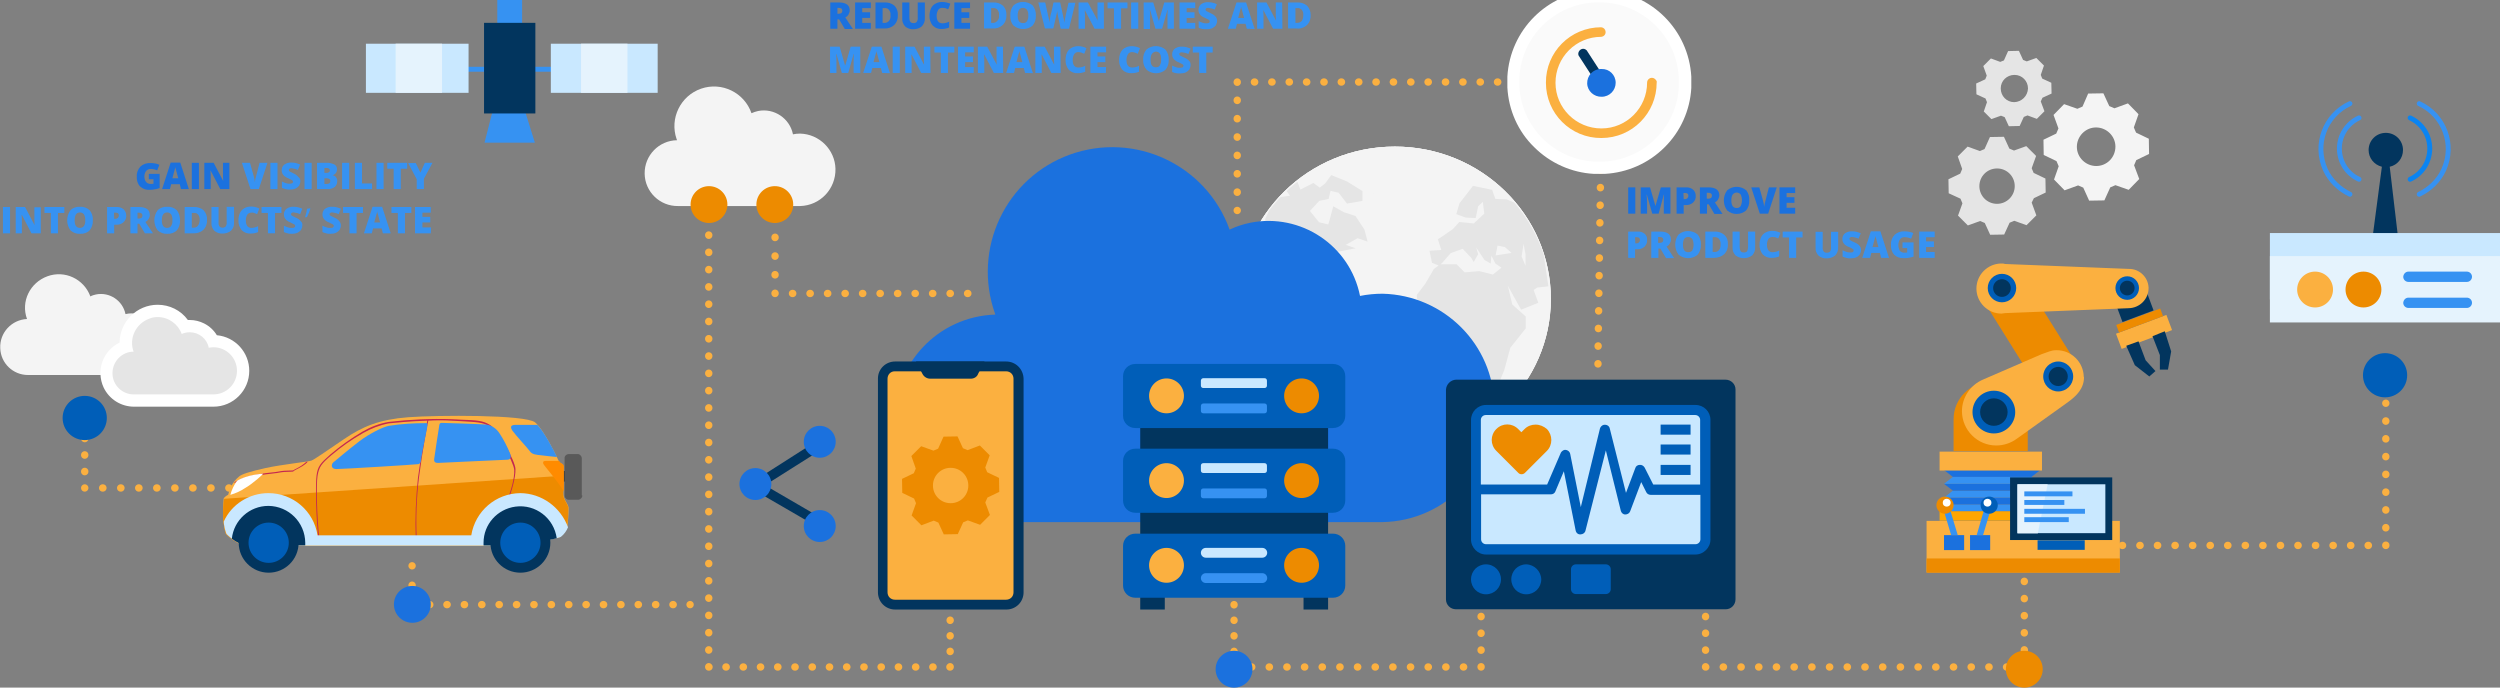 <?xml version="1.0" encoding="utf-8"?>
<!-- Generator: Adobe Illustrator 24.2.1, SVG Export Plug-In . SVG Version: 6.00 Build 0)  -->
<svg version="1.1" id="design" xmlns="http://www.w3.org/2000/svg" xmlns:xlink="http://www.w3.org/1999/xlink" x="0px" y="0px"
	 viewBox="0 0 1018 280" style="enable-background:new 0 0 1018 280;" xml:space="preserve">
<rect x="0" y="0" width="1018" height="280" fill="#808080" stroke="none"/>
<style type="text/css">
	.st0{fill:#F4F4F4;}
	.st1{clip-path:url(#SVGID_2_);}
	.st2{fill:none;}
	.st3{clip-path:url(#SVGID_4_);fill:#E5E5E5;}
	.st4{clip-path:url(#SVGID_4_);}
	.st5{clip-path:url(#SVGID_6_);}
	.st6{fill:#1B71DE;}
	.st7{fill:#E5E5E5;}
	.st8{fill:#FFFFFF;}
	.st9{fill:none;stroke:#FBB040;stroke-width:3;stroke-linecap:round;stroke-linejoin:round;}
	.st10{fill:none;stroke:#FBB040;stroke-width:3;stroke-linecap:round;stroke-linejoin:round;stroke-dasharray:0.1,7.14;}
	.st11{fill:none;stroke:#FBB040;stroke-width:3;stroke-linecap:round;stroke-linejoin:round;stroke-dasharray:0.1,7.05;}
	.st12{fill:#02355E;}
	.st13{fill:#005EB8;}
	.st14{fill:#FBB040;}
	.st15{fill:#ED8B00;}
	.st16{fill:#C9E8FF;}
	.st17{fill:#3692F2;}
	.st18{fill:none;stroke:#FBB040;stroke-width:3;stroke-linecap:round;stroke-linejoin:round;stroke-dasharray:0.11,7.37;}
	.st19{fill:none;stroke:#FBB040;stroke-width:3;stroke-linecap:round;stroke-linejoin:round;stroke-dasharray:0.1,6.97;}
	.st20{fill:none;stroke:#FBB040;stroke-width:3;stroke-linecap:round;stroke-linejoin:round;stroke-dasharray:0.1,7.07;}
	.st21{fill:none;stroke:#FBB040;stroke-width:3;stroke-linecap:round;stroke-linejoin:round;stroke-dasharray:0.11,7.5;}
	.st22{fill:none;stroke:#FBB040;stroke-width:3;stroke-linecap:round;stroke-linejoin:round;stroke-dasharray:0.1,7.03;}
	.st23{fill:none;stroke:#FBB040;stroke-width:3;stroke-linecap:round;stroke-linejoin:round;stroke-dasharray:0.1,6.94;}
	.st24{fill:none;stroke:#FBB040;stroke-width:3;stroke-linecap:round;stroke-linejoin:round;stroke-dasharray:0.1,6.92;}
	.st25{fill:none;stroke:#FBB040;stroke-width:3;stroke-linecap:round;stroke-linejoin:round;stroke-dasharray:9.000000e-02,6.25;}
	.st26{fill:none;stroke:#FBB040;stroke-width:3;stroke-linecap:round;stroke-linejoin:round;stroke-dasharray:0.1,6.77;}
	.st27{fill:none;stroke:#FBB040;stroke-width:3;stroke-linecap:round;stroke-linejoin:round;stroke-dasharray:0.1,7.09;}
	.st28{fill:none;stroke:#FBB040;stroke-width:3;stroke-linecap:round;stroke-linejoin:round;stroke-dasharray:0.11,7.82;}
	.st29{fill:none;stroke:#FBB040;stroke-width:3;stroke-linecap:round;stroke-linejoin:round;stroke-dasharray:0.1,6.98;}
	.st30{fill:none;stroke:#FBB040;stroke-width:3;stroke-linecap:round;stroke-linejoin:round;stroke-dasharray:0.1,7.11;}
	.st31{fill:none;stroke:#FBB040;stroke-width:3;stroke-linecap:round;stroke-linejoin:round;stroke-dasharray:0.1,6.87;}
	.st32{fill:none;stroke:#3692F2;stroke-width:2;stroke-miterlimit:10;}
	.st33{fill:#E5F3FD;}
	.st34{fill:none;stroke:#FBB040;stroke-width:3;stroke-linecap:round;stroke-linejoin:round;stroke-dasharray:9.000000e-02,6.64;}
	.st35{fill:none;stroke:#FBB040;stroke-width:3;stroke-linecap:round;stroke-linejoin:round;stroke-dasharray:0.1,7.24;}
	.st36{fill:none;stroke:#3692F2;stroke-width:2;stroke-linecap:round;stroke-miterlimit:10;}
	.st37{fill:none;stroke:#0A84F2;stroke-width:2;stroke-linecap:round;stroke-miterlimit:10;}
	.st38{fill:#FFA600;}
	.st39{fill:#293B84;}
	.st40{fill:#363636;}
	.st41{fill:#595959;}
	.st42{fill:#C32750;}
	.st43{fill:#FF8B00;}
	.st44{fill:#FAFAFA;}
</style>
<ellipse id="SVGID" class="st0" cx="568" cy="121.7" rx="63.5" ry="62"/>
<ellipse class="st0" cx="568" cy="121.7" rx="63.5" ry="62"/>
<ellipse class="st0" cx="568" cy="121.7" rx="63.5" ry="62"/>
<g>
	<defs>
		<ellipse id="SVGID_1_" cx="568" cy="121.7" rx="63.5" ry="62"/>
	</defs>
	<clipPath id="SVGID_2_">
		<use xlink:href="#SVGID_1_"  style="overflow:visible;"/>
	</clipPath>
	<g class="st1">
		<polygon class="st0" points="555.6,64.5 552.8,68.8 557.8,69.3 558.6,74.8 559.7,82.4 563.5,86.1 571.9,78.9 577.3,75.9 
			579.2,71.2 581.1,66.4 584.4,63.4 573.5,62.1 		"/>
	</g>
</g>
<ellipse id="SVGID-2" class="st2" cx="568" cy="121.7" rx="63.5" ry="62"/>
<g>
	<defs>
		<ellipse id="SVGID_3_" cx="568" cy="122.4" rx="63.5" ry="62"/>
	</defs>
	<clipPath id="SVGID_4_">
		<use xlink:href="#SVGID_3_"  style="overflow:visible;"/>
	</clipPath>
	<path class="st3" d="M630.5,116.6L626,86.4l-12.5-5.2l-4.6-0.2l-1.3-3.7l-7.8-1.6l-5.5,7.1l-1.3,4.4l3.8,1.4l4.1,0.2l1-4.8l1.9-1.8
		l0.6,4.8l-4.3,4l-5.9-0.6l-2.5,2.8l-4.6,3.2l-1.6,1l1.4,4.4l-4.8,0.3l1,4.9l2.7,1.1l-1.9,1.4l-3.5,6l-3.5,4.6l0.8,8.7l5.1,4.6h7.5
		l3.3,3l2.4,6.6v9.2l3,9.5l4.3,2.5l5.9-5.5l3.3-7.9l2.5-9.2l6.3-7.9v-4.8l-5.5-4.9l-1.8-7.6l5.4,9.7l7-2.8l-1.9-5.2l1.4-1
		L630.5,116.6L630.5,116.6z M611.4,109l-3.5,2.8l-5.5-1.4l-6,0.5l-3.3-3.3h-6.5l0.6-0.5l3.5-4l4.9-1.8l3.5,3.7l1,1.7l1.8-3.2
		l-0.8-2.7l3.4,5.1l2.5,1.4l0.3-3.2l1.6,3.2L611.4,109L611.4,109z M615.5,103l-6.5,1l0.8-4l3,0.6L615.5,103L615.5,103z M621.3,108.5
		l-1.7-4l0.8-5.2l0.8,4.3v4.9L621.3,108.5z"/>
	<g class="st4">
		<defs>
			<ellipse id="SVGID_5_" cx="568" cy="121.7" rx="63.5" ry="62"/>
		</defs>
		<clipPath id="SVGID_6_">
			<use xlink:href="#SVGID_5_"  style="overflow:visible;"/>
		</clipPath>
		<g class="st5">
			<polygon class="st2" points="555.6,64.5 552.8,68.8 557.8,69.3 558.6,74.8 559.7,82.4 563.5,86.1 571.9,78.9 577.3,75.9 
				579.2,71.2 581.1,66.4 584.4,63.4 573.5,62.1 			"/>
		</g>
	</g>
	<polygon class="st3" points="515.2,89.1 515.2,99.2 512.5,109.2 516,118.9 516,114.1 519.8,122.2 528.5,126.5 536.4,131.9 
		535,136.6 535.2,145.3 539.8,152.1 542,166.4 548.2,182.4 547.2,178.6 550.2,168.9 555.9,162.1 563,155.5 564.5,147.4 562.9,140.1 
		556.5,137.1 552.1,132.2 542.9,129.2 536.9,130.1 532.9,125.5 530.3,123.6 530.1,120.6 524.1,118.6 529.8,114.3 534.7,117.1 
		536,113.3 541.8,108.3 544.8,102.5 552,101.1 548,99.7 552.8,97 556.9,98.4 555.6,93.5 552,88 547.2,86.4 542.9,84 540.9,91.4 
		537.1,90.5 533.4,85.9 537.2,81.8 541,81 541.8,77.7 545.1,78.5 548.5,82.9 554.8,81.8 554.8,77.8 548.5,73.9 542.1,71.3 
		539.6,74.7 537.4,76.4 534.8,74.5 529.5,77.2 527.9,72.9 523.3,77 525.3,79.7 519.3,80.5 	"/>
</g>
<path class="st6" d="M563,119.6c-3.1,0-6.2,0.3-9.2,0.9c-4.1-20.6-24.2-33.9-44.7-29.8c-2.9,0.6-5.7,1.5-8.4,2.8
	c-9.5-26.4-38.5-40-64.9-30.6c-26.4,9.5-40,38.5-30.6,64.9c0,0.1,0.1,0.2,0.1,0.3c-23.3,0.7-41.7,20.2-40.9,43.5
	c0.7,22.8,19.4,40.9,42.2,41H563c25.7-0.5,46.1-21.8,45.5-47.5C608.1,140.3,588,120.2,563,119.6L563,119.6z"/>
<path class="st0" d="M325.8,54.4c-1,0-2,0.1-2.9,0.3c-1.3-6.5-7.7-10.8-14.2-9.5c-0.9,0.2-1.8,0.5-2.7,0.9
	c-2.9-8.4-12.1-12.9-20.5-10s-12.9,12.1-10,20.5c0.1,0.2,0.1,0.3,0.2,0.5c-7.4,0.1-13.3,6.2-13.2,13.6c0.1,7.4,6.2,13.3,13.6,13.2
	h49.7c8.2-0.2,14.6-7,14.4-15.2C340,61,333.7,54.6,325.8,54.4z"/>
<path class="st0" d="M53.6,127.6c-0.8,0-1.7,0.1-2.5,0.3c-1.1-5.5-6.5-9.1-12-8c-0.8,0.2-1.6,0.4-2.3,0.8
	c-2.6-7.1-10.4-10.8-17.5-8.2S8.4,122.8,11,129.9c-6.3,0.3-11.2,5.6-10.9,11.9c0.2,6.1,5.2,10.9,11.3,10.9h42.2
	c6.9-0.2,12.4-6,12.2-12.9C65.6,133.1,60.2,127.8,53.6,127.6z"/>
<path class="st7" d="M54.6,163c-6.2,0-11.2-5-11.2-11.2c0-4.9,3.2-9.2,7.9-10.7c-0.8-7.1,4.3-13.6,11.4-14.4c0.5-0.1,1-0.1,1.5-0.1
	c4.6,0,8.8,2.4,11.1,6.4c0.7-0.1,1.3-0.2,2-0.2c4.1,0,7.8,2.4,9.4,6.1h0.1c6.7,0,12.1,5.4,12.1,12.1c0,6.7-5.4,12.1-12.1,12.1
	c0,0,0,0,0,0H54.6z"/>
<path class="st8" d="M64.2,129.1c4.4,0,8.3,2.8,9.8,6.9c1-0.5,2.2-0.7,3.3-0.7c3.7,0,7,2.6,7.7,6.3c0.6-0.1,1.3-0.2,1.9-0.2
	c5.3,0,9.6,4.3,9.6,9.6c0,5.3-4.3,9.6-9.6,9.6c0,0,0,0,0,0H54.6c-4.8,0.1-8.8-3.8-8.8-8.6s3.8-8.8,8.6-8.8c-2-5.4,0.9-11.4,6.3-13.4
	C61.8,129.3,63,129.1,64.2,129.1 M64.2,124.1L64.2,124.1c-8.5,0-15.4,6.9-15.5,15.4c-6.8,3.3-9.7,11.4-6.5,18.3
	c2.3,4.8,7.1,7.8,12.4,7.8h32.3c8.1,0,14.6-6.6,14.6-14.6c0-7.5-5.7-13.8-13.2-14.5c-1.2-2-3-3.7-5.2-4.8c-1.8-0.9-3.8-1.4-5.8-1.4
	h-0.8C73.6,126.3,69,124.1,64.2,124.1L64.2,124.1z"/>
<line class="st9" x1="971.5" y1="164.2" x2="971.5" y2="164.2"/>
<line class="st10" x1="971.5" y1="171.4" x2="971.5" y2="218.5"/>
<polyline class="st9" points="971.5,222 971.5,222.1 971.5,222.1 "/>
<line class="st11" x1="964.4" y1="222.1" x2="832.2" y2="222.1"/>
<line class="st9" x1="828.6" y1="222.1" x2="828.6" y2="222.1"/>
<rect x="464.3" y="237.4" class="st12" width="10" height="10.8"/>
<rect x="530.8" y="237.4" class="st12" width="10" height="10.8"/>
<rect x="464.3" y="161.2" class="st12" width="76.5" height="69.1"/>
<path class="st13" d="M462.3,148.2h80.5c2.8,0,5,2.2,5,5v16.1c0,2.8-2.2,5-5,5h-80.5c-2.8,0-5-2.2-5-5v-16.1
	C457.3,150.4,459.5,148.2,462.3,148.2z"/>
<circle class="st14" cx="475" cy="161.2" r="7.1"/>
<circle class="st15" cx="530" cy="161.2" r="7.1"/>
<path class="st16" d="M490,154h24.9c0.6,0,1,0.4,1,1v2c0,0.6-0.4,1-1,1H490c-0.6,0-1-0.4-1-1v-2C489,154.5,489.4,154,490,154z"/>
<path class="st17" d="M490,164.3h24.9c0.6,0,1,0.4,1,1v2c0,0.6-0.4,1-1,1H490c-0.6,0-1-0.4-1-1v-2C489,164.8,489.4,164.3,490,164.3z
	"/>
<path class="st13" d="M462.3,182.7h80.5c2.8,0,5,2.2,5,5v16.1c0,2.8-2.2,5-5,5h-80.5c-2.8,0-5-2.2-5-5v-16.1
	C457.3,184.9,459.5,182.7,462.3,182.7z"/>
<circle class="st14" cx="475" cy="195.7" r="7.1"/>
<circle class="st15" cx="530" cy="195.7" r="7.1"/>
<path class="st16" d="M490,188.6h24.9c0.6,0,1,0.4,1,1v2c0,0.6-0.4,1-1,1H490c-0.6,0-1-0.4-1-1v-2C489,189,489.4,188.6,490,188.6z"
	/>
<path class="st17" d="M490,198.9h24.9c0.6,0,1,0.4,1,1v2c0,0.6-0.4,1-1,1H490c-0.6,0-1-0.4-1-1v-2C489,199.3,489.4,198.9,490,198.9z
	"/>
<path class="st13" d="M462.3,217.3h80.5c2.8,0,5,2.2,5,5v16.1c0,2.8-2.2,5-5,5h-80.5c-2.8,0-5-2.2-5-5v-16.1
	C457.3,219.5,459.5,217.3,462.3,217.3z"/>
<circle class="st14" cx="475" cy="230.2" r="7.1"/>
<circle class="st15" cx="530" cy="230.2" r="7.1"/>
<path class="st16" d="M491,223.1h23c1.1,0,2,0.9,2,2v0c0,1.1-0.9,2-2,2h-23c-1.1,0-2-0.9-2-2v0C489,224,489.9,223.1,491,223.1z"/>
<path class="st17" d="M491,233.4h23c1.1,0,2,0.9,2,2v0c0,1.1-0.9,2-2,2h-23c-1.1,0-2-0.9-2-2v0C489,234.3,489.9,233.4,491,233.4z"/>
<line class="st9" x1="503.8" y1="85.7" x2="503.8" y2="85.7"/>
<line class="st18" x1="503.8" y1="78.3" x2="503.8" y2="37.2"/>
<polyline class="st9" points="503.8,33.5 503.8,33.4 503.8,33.4 "/>
<line class="st19" x1="510.8" y1="33.4" x2="648.7" y2="33.4"/>
<polyline class="st9" points="652.2,33.4 652.3,33.4 652.3,33.5 "/>
<line class="st20" x1="652.2" y1="40.5" x2="650.7" y2="144.6"/>
<line class="st9" x1="650.7" y1="148.1" x2="650.7" y2="148.2"/>
<line class="st9" x1="315.6" y1="81.5" x2="315.6" y2="81.5"/>
<line class="st21" x1="315.6" y1="89" x2="315.6" y2="115.7"/>
<polyline class="st9" points="315.6,119.4 315.6,119.5 315.6,119.5 "/>
<line class="st22" x1="322.7" y1="119.5" x2="390.5" y2="119.5"/>
<line class="st9" x1="394" y1="119.5" x2="394.1" y2="119.5"/>
<circle class="st15" cx="315.5" cy="83.3" r="7.5"/>
<circle class="st15" cx="288.7" cy="83.3" r="7.5"/>
<line class="st9" x1="288.6" y1="95.7" x2="288.6" y2="95.8"/>
<line class="st23" x1="288.6" y1="102.7" x2="288.6" y2="268.1"/>
<polyline class="st9" points="288.6,271.5 288.6,271.6 288.7,271.6 "/>
<line class="st24" x1="295.6" y1="271.6" x2="383.4" y2="271.6"/>
<polyline class="st9" points="386.8,271.6 386.9,271.6 386.9,271.5 "/>
<line class="st25" x1="386.9" y1="265.3" x2="386.9" y2="249.4"/>
<line class="st9" x1="386.9" y1="246.3" x2="386.9" y2="246.2"/>
<line class="st9" x1="603.1" y1="251" x2="603.1" y2="251.1"/>
<line class="st26" x1="603.1" y1="257.8" x2="603.1" y2="268.2"/>
<polyline class="st9" points="603.1,271.5 603.1,271.6 603.1,271.6 "/>
<line class="st27" x1="596" y1="271.6" x2="506.1" y2="271.6"/>
<polyline class="st9" points="502.6,271.6 502.5,271.6 502.5,271.5 "/>
<line class="st25" x1="502.5" y1="265.3" x2="502.5" y2="249.4"/>
<line class="st9" x1="502.5" y1="246.3" x2="502.5" y2="246.2"/>
<polygon class="st12" points="331.6,213.8 304,197.8 331.4,180.3 333.5,183.7 311.5,197.6 333.5,210.4 "/>
<circle class="st6" cx="333.8" cy="179.9" r="6.5"/>
<circle class="st6" cx="333.8" cy="214.2" r="6.5"/>
<circle class="st6" cx="307.6" cy="197.1" r="6.5"/>
<line class="st9" x1="167.8" y1="230.4" x2="167.8" y2="230.4"/>
<line class="st28" x1="167.8" y1="238.3" x2="167.8" y2="242.3"/>
<polyline class="st9" points="167.8,246.2 167.8,246.2 167.9,246.2 "/>
<line class="st29" x1="174.9" y1="246.2" x2="277.5" y2="246.2"/>
<line class="st9" x1="281" y1="246.2" x2="281" y2="246.2"/>
<line class="st9" x1="694.5" y1="251" x2="694.5" y2="251.1"/>
<line class="st26" x1="694.5" y1="257.8" x2="694.5" y2="268.2"/>
<polyline class="st9" points="694.5,271.5 694.5,271.6 694.6,271.6 "/>
<line class="st30" x1="701.7" y1="271.6" x2="820.7" y2="271.6"/>
<polyline class="st9" points="824.3,271.6 824.3,271.6 824.3,271.5 "/>
<line class="st31" x1="824.3" y1="264.7" x2="824.3" y2="240.2"/>
<line class="st9" x1="824.3" y1="236.8" x2="824.3" y2="236.7"/>
<rect x="202.5" class="st17" width="10.1" height="17.8"/>
<polygon class="st17" points="213.4,44 217.8,58.1 197.3,58.1 200.9,44 "/>
<line class="st32" x1="230.5" y1="28.2" x2="181.6" y2="28.2"/>
<rect x="224.3" y="17.8" class="st16" width="43.5" height="20"/>
<rect x="236.6" y="17.8" class="st33" width="18.9" height="20"/>
<rect x="149" y="17.8" class="st16" width="41.8" height="20"/>
<rect x="161.1" y="17.8" class="st33" width="18.9" height="20"/>
<rect x="197.1" y="9.3" class="st12" width="20.9" height="36.9"/>
<circle class="st15" cx="824.3" cy="272.5" r="7.5"/>
<circle class="st6" cx="502.5" cy="272.5" r="7.5"/>
<circle class="st6" cx="167.9" cy="246.1" r="7.5"/>
<line class="st9" x1="34.5" y1="171.8" x2="34.5" y2="171.8"/>
<line class="st34" x1="34.5" y1="178.5" x2="34.5" y2="195.4"/>
<polyline class="st9" points="34.5,198.7 34.5,198.7 34.5,198.7 "/>
<line class="st35" x1="41.8" y1="198.7" x2="118.9" y2="198.7"/>
<line class="st9" x1="122.5" y1="198.7" x2="122.5" y2="198.7"/>
<circle class="st13" cx="34.5" cy="170.2" r="9"/>
<circle class="st13" cx="971.2" cy="152.8" r="9"/>
<path class="st12" d="M978.5,61.1c0-3.9-3.1-7-7-7s-7,3.1-7,7c0,3.2,2.2,6,5.4,6.8l-5.4,40.9l13.6,1.6l-5-42.5
	C976.3,67.2,978.5,64.4,978.5,61.1z"/>
<rect x="924.3" y="94.9" class="st16" width="93.7" height="27"/>
<rect x="924.3" y="104.3" class="st33" width="93.7" height="27"/>
<circle class="st14" cx="942.7" cy="117.9" r="7.3"/>
<circle class="st15" cx="962.4" cy="117.9" r="7.3"/>
<path class="st17" d="M980.7,110.6h23.8c1.1,0,2.1,0.9,2.1,2.1l0,0c0,1.1-0.9,2.1-2.1,2.1h-23.8c-1.1,0-2.1-0.9-2.1-2.1l0,0
	C978.7,111.5,979.6,110.6,980.7,110.6z"/>
<path class="st17" d="M980.7,121.2h23.8c1.1,0,2.1,0.9,2.1,2.1l0,0c0,1.1-0.9,2.1-2.1,2.1h-23.8c-1.1,0-2.1-0.9-2.1-2.1l0,0
	C978.7,122.1,979.6,121.2,980.7,121.2z"/>
<path class="st36" d="M956.9,42.2c-10.2,4.7-14.6,16.7-10,26.9c2,4.4,5.6,7.9,10,10"/>
<path class="st36" d="M960.6,48c-4.9,2.3-8,7.1-8,12.5c0,5.4,3.1,10.3,8,12.5"/>
<path class="st36" d="M985.1,42.2c10.2,4.7,14.6,16.7,10,26.9c-2,4.4-5.6,7.9-10,10"/>
<path class="st37" d="M981.4,48c4.9,2.3,8,7.1,8,12.5c0,5.4-3.1,10.3-8,12.5"/>
<polygon class="st17" points="830.8,208.2 791.6,208.2 795.2,205.4 827.2,205.4 "/>
<polygon class="st6" points="830.8,202.6 791.6,202.6 795.2,205.4 827.2,205.4 "/>
<polygon class="st17" points="830.8,202.6 791.6,202.6 795.2,199.8 827.2,199.8 "/>
<polygon class="st6" points="830.8,197 791.6,197 795.2,199.8 827.2,199.8 "/>
<polygon class="st6" points="830.8,191.4 791.6,191.4 795.2,194.2 827.2,194.2 "/>
<polygon class="st17" points="830.8,197 791.6,197 795.2,194.2 827.2,194.2 "/>
<rect x="789.8" y="183.9" class="st14" width="41.7" height="7.7"/>
<rect x="789.8" y="208.2" class="st38" width="41.7" height="3.8"/>
<path class="st15" d="M846.1,148.9c2.7,4.3,1.5,10-2.8,12.7c-0.1,0-0.1,0.1-0.2,0.1l0,0c-4.3,2.7-10,1.5-12.7-2.8
	c0-0.1-0.1-0.1-0.1-0.2l-23-36.8c-2.7-4.3-1.5-10,2.8-12.7c0.1,0,0.1-0.1,0.2-0.1l0,0c4.3-2.7,10-1.5,12.7,2.8
	c0,0.1,0.1,0.1,0.1,0.2L846.1,148.9z"/>
<path class="st15" d="M825.7,170.7v13h-30.2v-13c0-8.3,6.7-15.1,15.1-15.1c4,0,7.9,1.6,10.7,4.4
	C824.1,162.9,825.7,166.7,825.7,170.7z"/>
<path class="st14" d="M848.6,153.6c0,4.6-3,7.6-6.6,10.2l-20.4,14.6l-0.3,0.2c-2.4,1.8-5.4,2.8-8.4,2.8c-7.7,0-13.9-6.2-14-13.9
	c0-5.6,3.4-10.7,8.5-12.9l0,0l24-10.4c2.5-0.8,3.8-1.6,5.9-1.6c6.1-0.1,11.1,4.8,11.2,10.8C848.6,153.5,848.6,153.6,848.6,153.6z"/>
<circle class="st13" cx="811.9" cy="167.8" r="8.7"/>
<circle class="st12" cx="811.9" cy="167.8" r="5.6"/>
<circle class="st13" cx="838.1" cy="153.3" r="6.1"/>
<circle class="st12" cx="838.1" cy="153.3" r="3.9"/>
<rect x="861.8" y="131.5" transform="matrix(0.937 -0.35 0.35 0.937 8.1 314.309)" class="st14" width="21.9" height="6.6"/>
<rect x="861.4" y="128.5" transform="matrix(0.937 -0.35 0.35 0.937 9.626 313.401)" class="st15" width="19.1" height="3.3"/>
<polygon class="st12" points="870.8,139 873.7,146.7 877.7,151.1 875.2,153.3 869.3,148.7 865.8,140.8 "/>
<polygon class="st12" points="876.5,136.9 879.5,144.6 879.5,150.5 882.8,150.5 884.1,143.1 881.5,134.9 "/>
<rect x="861.3" y="115.7" transform="matrix(0.937 -0.35 0.35 0.937 12.168 311.904)" class="st12" width="13.5" height="13.1"/>
<path class="st14" d="M874.9,117.3c0,4.5-3.6,8.1-8.1,8.2l-50.3,2l0,0c-0.5,0-1,0.2-1.5,0.2c-5.6,0-10.2-4.6-10.2-10.2
	c0-5.6,4.6-10.2,10.2-10.2c0,0,0,0,0,0c0.5,0,1,0,1.5,0.2l0,0l50.3,2c4.3-0.1,7.9,3.3,8.1,7.6C874.9,117.1,874.9,117.2,874.9,117.3z
	"/>
<circle class="st13" cx="815.2" cy="117.3" r="5.8"/>
<circle class="st12" cx="815.2" cy="117.3" r="3.6"/>
<circle class="st13" cx="866.2" cy="117.3" r="4.8"/>
<circle class="st12" cx="866.2" cy="117.3" r="3"/>
<rect x="784.5" y="212.1" class="st14" width="78.7" height="21"/>
<rect x="818.5" y="194.4" class="st12" width="41.6" height="25.5"/>
<rect x="821.5" y="197.2" class="st16" width="35.8" height="19.9"/>
<polygon class="st33" points="833.8,197.2 829.8,217.2 821.5,217.2 821.5,197.2 "/>
<rect x="829.7" y="220" class="st13" width="19.2" height="3.9"/>
<rect x="824.3" y="200.1" class="st17" width="19.6" height="2"/>
<rect x="824.3" y="203.6" class="st17" width="16.3" height="2"/>
<rect x="824.3" y="207.2" class="st17" width="24.7" height="2"/>
<rect x="824.3" y="210.6" class="st17" width="18.1" height="2"/>
<rect x="784.5" y="227.4" class="st15" width="78.7" height="5.8"/>
<rect x="802.2" y="217.9" class="st6" width="8.2" height="6.1"/>
<polygon class="st17" points="810.6,207.7 810.1,209.2 807.5,217.9 804.9,217.9 807.7,208.3 808.2,207 "/>
<circle class="st13" cx="810" cy="205.7" r="3.5"/>
<circle class="st8" cx="809.3" cy="204.7" r="1.6"/>
<rect x="791.6" y="217.9" class="st6" width="8.2" height="6.1"/>
<polygon class="st17" points="791.4,207.7 791.9,209.2 794.5,217.9 797.2,217.9 794.3,208.3 793.9,207 "/>
<circle class="st15" cx="792" cy="205.7" r="3.5"/>
<circle class="st8" cx="792.7" cy="204.7" r="1.6"/>
<rect x="689.5" y="230.6" class="st39" width="7.8" height="4"/>
<rect x="677.8" y="230.6" class="st39" width="7.8" height="4"/>
<rect x="666" y="230.6" class="st39" width="7.8" height="4"/>
<path class="st12" d="M592.9,154.6h109.7c2.3,0,4.1,1.8,4.1,4c0,0,0,0.1,0,0.1V244c0,2.3-1.8,4.1-4,4.1c0,0-0.1,0-0.1,0H592.9
	c-2.3,0-4.1-1.8-4.1-4c0,0,0-0.1,0-0.1v-85.3C588.9,156.5,590.7,154.7,592.9,154.6z"/>
<path class="st16" d="M605.1,166.8h85.3c2.3,0,4.1,1.8,4.1,4c0,0,0,0.1,0,0.1v48.7c0,2.3-1.8,4.1-4,4.1c0,0-0.1,0-0.1,0h-85.3
	c-2.3,0-4.1-1.8-4.1-4c0,0,0-0.1,0-0.1V171C601,168.7,602.8,166.9,605.1,166.8z"/>
<path class="st13" d="M621.5,231.8L621.5,231.8c2.3,0,4.1,1.8,4.1,4c0,0,0,0.1,0,0.1l0,0c0,2.3-1.8,4.1-4,4.1c0,0-0.1,0-0.1,0l0,0
	c-2.3,0-4.1-1.8-4.1-4c0,0,0-0.1,0-0.1l0,0C617.3,233.7,619.1,231.8,621.5,231.8C621.4,231.8,621.4,231.8,621.5,231.8z"/>
<path class="st13" d="M605.1,231.8L605.1,231.8c2.3,0,4.1,1.8,4.1,4c0,0,0,0.1,0,0.1l0,0c0,2.3-1.8,4.1-4,4.1c0,0-0.1,0-0.1,0l0,0
	c-2.3,0-4.1-1.8-4.1-4c0,0,0-0.1,0-0.1l0,0C601,233.7,602.9,231.9,605.1,231.8z"/>
<rect x="641.7" y="231.8" class="st13" width="12.2" height="8.1"/>
<path class="st13" d="M690.4,164.9h-85.3c-3.4,0-6.1,2.8-6.1,6.1v48.7c0,3.3,2.8,6.1,6.1,6.1h85.3c3.3,0,6.1-2.8,6.1-6.1V171
	C696.5,167.6,693.8,164.9,690.4,164.9C690.4,164.9,690.4,164.8,690.4,164.9z M692.4,219.6c0,1.1-0.9,2-2,2h-85.3c-1.1,0-2-0.9-2-2
	v-18.3h28.4c0.8,0,1.5-0.4,1.8-1.1l3.5-8.3l4.8,24.1c0.2,1,1,1.7,2,1.6l0,0c0.9,0,1.8-0.6,2-1.5l8.3-32.7l6.1,24.6
	c0.2,0.8,0.9,1.5,1.8,1.5c0.9,0,1.7-0.5,2-1.3l4.5-11.9l2,4c0.3,0.7,1,1.2,1.8,1.2h20.3L692.4,219.6L692.4,219.6z M692.4,197.3
	h-19.2l-3.5-6.9c-0.4-0.7-1.2-1.2-2-1.1c-0.8,0-1.6,0.5-1.8,1.3l-3.8,10.1l-6.6-26.2c-0.2-1.1-1.3-1.7-2.4-1.5c0,0,0,0-0.1,0
	c-0.7,0.2-1.3,0.8-1.5,1.5l-7.8,32l-4.3-21.6c-0.2-1.1-1.2-1.8-2.3-1.7c0,0,0,0,0,0c-0.6,0.1-1.2,0.6-1.5,1.1l-5.6,13h-27V171
	c0-1.1,0.9-2,2-2h85.3c1.1,0,2,0.9,2,2V197.3L692.4,197.3z"/>
<path class="st13" d="M621.5,229.8c-3.4,0-6.1,2.7-6.1,6.1s2.7,6.1,6.1,6.1c3.4,0,6.1-2.7,6.1-6.1v0
	C627.5,232.6,624.8,229.9,621.5,229.8z M621.5,237.9c-1.1,0-2-0.9-2-2s0.9-2,2-2s2,0.9,2,2S622.6,237.9,621.5,237.9z"/>
<path class="st13" d="M605.1,229.8c-3.4,0-6.1,2.7-6.1,6.1s2.7,6.1,6.1,6.1c3.4,0,6.1-2.7,6.1-6.1v0
	C611.2,232.6,608.5,229.8,605.1,229.8C605.1,229.8,605.1,229.8,605.1,229.8z M605.1,237.9c-1.1,0-2-0.9-2-2s0.9-2,2-2
	c1.1,0.1,1.9,0.9,2,2c0.1,1.1-0.8,1.9-1.8,2C605.2,237.9,605.2,237.9,605.1,237.9z"/>
<path class="st13" d="M653.9,229.8h-12.2c-1.1,0-2,0.9-2,2v8.1c0,1.1,0.9,2,2,2h12.2c1.1,0,2-0.9,2-2v-8.1
	C655.9,230.7,655,229.8,653.9,229.8z M651.8,237.9h-8.1v-4.1h8.1V237.9z"/>
<path class="st15" d="M629.9,174.7c-1.3-1.1-2.9-1.8-4.6-1.8c-1.7,0-3.3,0.6-4.5,1.8l-1.3,1.3l-1.3-1.3c-2.5-2.5-6.4-2.5-8.9,0
	c-2.5,2.5-2.5,6.4,0,8.9l8.9,8.9c0.7,0.8,1.9,0.8,2.7,0.1c0,0,0.1-0.1,0.1-0.1l8.9-8.9C632.3,181.2,632.3,177.2,629.9,174.7
	C629.9,174.8,629.9,174.7,629.9,174.7z"/>
<rect x="676.2" y="172.9" class="st13" width="12.2" height="4.1"/>
<rect x="676.2" y="181" class="st13" width="12.2" height="4.1"/>
<rect x="676.2" y="189.3" class="st13" width="12.2" height="4.1"/>
<rect x="226.7" y="191.8" class="st40" width="7.5" height="4.3"/>
<path class="st41" d="M237.1,201.7c0.1,0.9-0.7,1.7-1.6,1.8c-0.1,0-0.1,0-0.2,0h-3.6c-0.9,0.1-1.7-0.7-1.8-1.6c0-0.1,0-0.1,0-0.2
	v-15c-0.1-0.9,0.6-1.7,1.6-1.8c0.1,0,0.1,0,0.2,0h3.4c0.9-0.1,1.7,0.7,1.8,1.6c0,0.1,0,0.1,0,0.2v15H237.1z"/>
<path class="st14" d="M92,217.4c0,0,4.5,4.8,8.9,4.8h104.5c4.1,0,21.5-2.7,22.7-3.6c1.3-1.1,2.3-2.5,2.9-4.1
	c0.4-2.6,0.5-5.2,0.5-7.9c-0.2-1.3-2.1-3.4-2.1-5.4v-11.3c0-1.1-1.6-1.3-1.8-2c-0.2-0.5-5.9-12.7-9.7-15.9s-39.9-3-51.7-2.1
	s-18.6,3.8-26.1,8.9s-12.2,8.4-13.4,8.8c-1.1,0.4-12.3,1.6-18.6,3s-9.7,2.5-10.7,3.4s-3.2,2.5-4.5,7.5c-0.7,0.3-1.3,0.8-1.8,1.4
	C91,204,90.3,212.6,92,217.4z"/>
<path class="st15" d="M91.3,203.1L91.3,203.1c-0.4,0.9-1.1,9.5,0.7,14.3c0,0,4.5,4.8,8.9,4.8h104.4c4.1,0,21.5-2.7,22.7-3.6
	c1.3-1.1,2.3-2.5,2.9-4.1c0.4-2.6,0.5-5.2,0.5-7.9c-0.2-1.3-2.1-3.4-2.1-5.4v-7.5L91.3,203.1z"/>
<path class="st42" d="M207,203.3c1.3-2.9,3-8.9,2.9-12.3s-7.3-16.3-10.6-18.1c-2.7-1.6-5-1.8-11.4-2c-1.1,0-2.3-0.2-3.8-0.2
	c-8.6-0.3-17.2,0.1-25.8,1.1c-3.7,0.6-7.3,2-10.6,3.9c-4.6,2.7-9,5.8-13.1,9.3c-4.1,3.6-5.2,4.8-5.7,8.6s-0.2,17.5,0.7,25.2h0.4
	c-0.9-7.5-1.3-21.3-0.7-25s1.6-5,5.6-8.4c4-3.4,8.4-6.5,13-9.1c3.2-1.8,6.7-3.2,10.4-3.9c2-0.2,8.6-0.9,15.7-1.1
	c-0.4,1.6-2.3,12.3-3.8,23.2c-0.9,8.3-1.2,16.7-0.9,25h0.4c-0.4-8.3-0.1-16.7,0.9-25c1.4-10.9,3.4-21.8,3.8-23.2
	c3.2-0.2,6.3-0.2,9.5,0c1.4,0,2.7,0.2,3.8,0.2c6.4,0.4,8.8,0.4,11.3,2c3,1.8,10.2,14.5,10.4,17.9s-1.6,9.3-2.9,12.2L207,203.3z"/>
<path class="st42" d="M110.4,192.9c1.1-0.2,2.2-0.2,3-0.4c1.5-0.3,3-0.4,4.5-0.4c1.1,0,1.6,0,1.8-0.4c0.3-0.2,0.6-0.3,0.9-0.5
	c1.4-0.7,3.9-2,4.7-3.2h-0.5c-1.3,1.2-2.7,2.1-4.3,2.9c-0.3,0.1-0.6,0.3-0.9,0.5c-0.2,0.2-0.7,0.2-1.6,0.2c-1.5,0-3,0.1-4.5,0.4
	c-1,0.2-2,0.3-3,0.4c-3.3,0.3-6.6,0.9-9.8,1.8c-1.7,0.5-3.4,1.2-5,2c-0.2,0.2-0.4,0.4-0.4,0.5c1.8-0.8,3.7-1.6,5.6-2.1
	C104,193.8,107.2,193.2,110.4,192.9z"/>
<path class="st16" d="M211.9,200.8c-10,0.1-18.4,7.3-20,17.2h-62.6c-1.5-9.9-10-17.2-20-17.2c-7.8,0-15,4.5-18.2,11.6
	c0.1,1.7,0.5,3.4,1.1,5c0,0,4.5,4.8,8.9,4.8h104.6c4.1,0,21.5-2.7,22.7-3.6c1.3-1,2.3-2.4,2.9-3.9
	C228.3,206.5,220.6,200.9,211.9,200.8z"/>
<path class="st12" d="M94.4,219.4c1.8,1.3,4.1,2.7,6.6,2.7h23.3V221c-0.1-8.3-6.7-14.9-15-15C101.6,206,95.2,211.8,94.4,219.4z"/>
<path class="st12" d="M226.7,219.2c-1.1-8.2-8.6-14-16.8-12.9c-7.4,1-13,7.2-13,14.7v1.1h8.6C209,222.2,222.2,220.3,226.7,219.2z"/>
<circle class="st12" cx="109.4" cy="221" r="12.2"/>
<circle class="st13" cx="109.4" cy="221" r="8.2"/>
<circle class="st12" cx="211.9" cy="221" r="12.2"/>
<circle class="st13" cx="211.9" cy="221" r="8.2"/>
<path class="st8" d="M107.1,192.9c-0.4,0-6.6,0.4-10.6,2.9c-1.2,1.7-2.2,3.7-2.7,5.7c2.1-0.6,4.1-1.5,5.9-2.7
	C102.9,197,107.4,192.9,107.1,192.9z"/>
<path class="st43" d="M229.6,189.9c0-1.1-1.6-1.3-1.8-2v-0.2h-5.7c-0.7,0-1.1,0.2-0.9,1.1c0.2,0.7,5.7,6.8,8.4,11.3L229.6,189.9z"/>
<path class="st17" d="M158.3,173.4c-2.5,0.5-7.9,3.2-12,6.3c-3.9,3-9.8,7.9-10.6,8.6s-1.1,2.7,1.3,2.7s32.2-1.8,33.3-2
	s1.1-1.3,1.3-2.9s2.1-10.4,2.3-11.8s0.4-2-0.4-2C168.4,172.3,163.3,172.6,158.3,173.4z"/>
<path class="st17" d="M179.9,172.2c0.7,0,16.6,0.5,18.2,0.7c2.1,0.3,4,1.6,5.2,3.4c1.8,2.7,3.3,5.6,4.5,8.6c0.4,1.4,0,2.3-1.3,2.3
	s-27.4,1.3-28.1,1.3c-0.9,0-1.8-0.2-1.6-1.6s1.8-12.3,2-13.2C178.9,172.9,178.9,172.2,179.9,172.2z"/>
<path class="st17" d="M215.8,183.8c0.9,1.3,2.7,1.4,4.6,1.6c1.3,0.2,4.5,0.5,6.4,0.7c-1.6-3.4-5.2-10.2-8-13.1h-8.9
	c-0.9,0-2.7,0.2-1.3,2.3C210.1,177.4,214.9,182.5,215.8,183.8z"/>
<path class="st6" d="M60.4,70.8H65v5.8c-1.3,0.4-2.7,0.7-4.1,0.7c-1.4,0.1-2.8-0.4-3.9-1.4c-1-1.1-1.4-2.6-1.3-4.1
	c-0.1-1.5,0.5-2.9,1.5-4c1.1-1,2.6-1.5,4.2-1.4c1.2,0,2.4,0.2,3.5,0.7l-0.9,2.3c-0.8-0.4-1.7-0.6-2.5-0.6c-0.8-0.1-1.5,0.3-2,0.8
	c-0.5,0.7-0.7,1.5-0.7,2.3c0,0.8,0.2,1.6,0.7,2.2c0.4,0.5,1.1,0.8,1.8,0.8c0.4,0,0.8,0,1.2-0.1V73h-1.9V70.8z"/>
<path class="st6" d="M73.7,77l-0.5-2h-3.5l-0.5,2H66l3.5-10.8h3.9L76.9,77H73.7z M72.6,72.6l-0.5-1.8c-0.1-0.4-0.2-0.9-0.4-1.5
	s-0.3-1.1-0.3-1.3c0,0.3-0.1,0.7-0.3,1.2s-0.4,1.7-0.9,3.4H72.6z"/>
<path class="st6" d="M78.1,77V66.3H81V77H78.1z"/>
<path class="st6" d="M93.5,77h-3.8l-3.9-7.5h-0.1c0.1,1.2,0.1,2.1,0.1,2.7V77h-2.6V66.3h3.8l3.9,7.4l0,0c-0.1-1.1-0.1-1.9-0.1-2.6
	v-4.8h2.6V77z"/>
<path class="st17" d="M105.7,66.3h3.2L105.4,77H102l-3.5-10.7h3.3l1.5,5.4c0.2,0.8,0.4,1.7,0.5,2.5c0-0.4,0.1-0.9,0.2-1.3
	c0.1-0.5,0.2-0.9,0.3-1.2L105.7,66.3z"/>
<path class="st17" d="M110.1,77V66.3h2.9V77H110.1z"/>
<path class="st17" d="M122.3,73.8c0,0.6-0.2,1.2-0.5,1.8c-0.4,0.5-0.9,0.9-1.5,1.2c-0.7,0.3-1.5,0.4-2.2,0.4c-0.6,0-1.2,0-1.8-0.2
	c-0.5-0.1-1-0.3-1.5-0.5v-2.6c0.5,0.3,1.1,0.5,1.7,0.7c0.5,0.2,1.1,0.2,1.6,0.2c0.3,0,0.7-0.1,0.9-0.2c0.2-0.1,0.3-0.3,0.3-0.6
	c0-0.1,0-0.3-0.1-0.4c-0.1-0.1-0.2-0.2-0.4-0.3c-0.2-0.1-0.7-0.3-1.4-0.7c-0.6-0.2-1.1-0.5-1.6-0.9c-0.3-0.3-0.6-0.6-0.8-1
	c-0.2-0.4-0.3-0.9-0.3-1.4c0-0.9,0.4-1.8,1.1-2.3c0.9-0.6,1.9-0.9,3-0.8c1.2,0,2.3,0.3,3.4,0.8l-0.9,2.2c-0.8-0.4-1.7-0.6-2.6-0.7
	c-0.3,0-0.6,0-0.8,0.2c-0.2,0.1-0.3,0.3-0.3,0.5c0,0.2,0.1,0.4,0.3,0.6c0.6,0.3,1.2,0.6,1.8,0.9c0.7,0.3,1.3,0.8,1.8,1.4
	C122.2,72.5,122.3,73.2,122.3,73.8z"/>
<path class="st17" d="M124,77V66.3h2.9V77H124z"/>
<path class="st17" d="M129.2,66.3h3.7c1.1-0.1,2.2,0.2,3.3,0.7c0.7,0.4,1.1,1.2,1,2c0,0.5-0.1,1.1-0.5,1.5c-0.3,0.4-0.7,0.7-1.2,0.8
	v0.1c0.6,0.1,1.1,0.4,1.4,0.9c0.3,0.5,0.5,1,0.4,1.6c0,0.9-0.4,1.8-1.1,2.3c-0.9,0.6-1.9,0.9-3,0.8h-4.1V66.3z M132.1,70.4h0.9
	c0.4,0,0.7-0.1,1-0.3c0.2-0.2,0.4-0.5,0.3-0.8c0-0.6-0.5-0.9-1.4-0.9h-0.8L132.1,70.4z M132.1,72.6v2.3h1c0.9,0,1.4-0.4,1.4-1.2
	c0-0.3-0.1-0.6-0.4-0.8c-0.3-0.2-0.6-0.3-1-0.3H132.1z"/>
<path class="st17" d="M139.3,77V66.3h2.9V77H139.3z"/>
<path class="st17" d="M144.5,77V66.3h2.9v8.4h4.1V77H144.5z"/>
<path class="st17" d="M153.3,77V66.3h2.9V77H153.3z"/>
<path class="st17" d="M163.2,77h-2.9v-8.3h-2.6v-2.4h8.1v2.4h-2.6L163.2,77z"/>
<path class="st17" d="M171.2,70.3l1.8-4h3.1l-3.5,6.5V77h-2.9v-4l-3.5-6.6h3.1L171.2,70.3z"/>
<path class="st17" d="M1.2,95V84.3h2.9V95H1.2z"/>
<path class="st17" d="M16.6,95h-3.8l-3.9-7.5H8.8c0.1,1.2,0.1,2.1,0.1,2.7V95H6.4V84.3h3.8l3.9,7.4l0,0C14,90.7,14,89.8,14,89.2
	v-4.8h2.6L16.6,95z"/>
<path class="st17" d="M23.6,95h-2.9v-8.3h-2.6v-2.4h8.1v2.4h-2.6V95z"/>
<path class="st17" d="M37.8,89.7c0.1,1.5-0.4,3-1.3,4.1c-1,1-2.5,1.5-3.9,1.4c-1.4,0.1-2.8-0.4-3.9-1.4c-1.8-2.4-1.8-5.8,0-8.2
	c1-1,2.5-1.5,3.9-1.4c1.4-0.1,2.8,0.4,3.9,1.4C37.4,86.7,37.9,88.2,37.8,89.7z M30.4,89.7c0,2.1,0.7,3.1,2.2,3.1
	c0.6,0,1.3-0.3,1.6-0.8c0.4-0.7,0.6-1.5,0.5-2.3c0.1-0.8-0.1-1.6-0.5-2.4c-0.4-0.5-1-0.8-1.6-0.8C31.1,86.5,30.4,87.6,30.4,89.7z"/>
<path class="st17" d="M51.4,87.7c0.1,1-0.3,2-1.1,2.8c-0.8,0.7-1.9,1.1-3,1h-0.8V95h-2.9V84.3h3.7c1.1-0.1,2.1,0.2,3,0.9
	C51,85.9,51.4,86.8,51.4,87.7z M46.5,89.1H47c0.4,0,0.7-0.1,1-0.4c0.3-0.3,0.4-0.6,0.4-1c0-0.7-0.4-1.1-1.2-1.1h-0.8L46.5,89.1z"/>
<path class="st17" d="M56,91.1V95h-2.9V84.3h3.5c2.9,0,4.4,1.1,4.4,3.2c0,1.2-0.7,2.3-1.8,2.9l3.1,4.6H59l-2.3-3.9L56,91.1z M56,89
	h0.5c1,0,1.5-0.4,1.5-1.3c0-0.7-0.5-1.1-1.5-1.1H56V89z"/>
<path class="st17" d="M73.3,89.7c0.1,1.5-0.4,3-1.3,4.1c-1,1-2.5,1.5-3.9,1.4c-1.4,0.1-2.8-0.4-3.9-1.4c-1.8-2.4-1.8-5.8,0-8.2
	c1-1,2.5-1.5,3.9-1.4c1.4-0.1,2.8,0.4,3.9,1.4C72.9,86.7,73.3,88.2,73.3,89.7z M65.9,89.7c0,2.1,0.7,3.1,2.2,3.1
	c0.6,0,1.3-0.3,1.6-0.8c0.4-0.7,0.6-1.5,0.5-2.3c0.1-0.8-0.1-1.7-0.5-2.4c-0.4-0.5-1-0.8-1.6-0.8C66.6,86.5,65.9,87.6,65.9,89.7z"/>
<path class="st17" d="M84.3,89.5c0.1,1.5-0.4,3-1.5,4.1c-1.1,1-2.6,1.5-4.1,1.4h-3.5V84.3h3.7c1.5-0.1,2.9,0.4,4,1.3
	C83.9,86.7,84.4,88.1,84.3,89.5z M81.3,89.6c0.1-0.8-0.1-1.5-0.6-2.2c-0.4-0.5-1.1-0.8-1.8-0.7h-0.8v6h0.6c0.7,0.1,1.4-0.2,1.9-0.8
	C81.1,91.2,81.3,90.4,81.3,89.6z"/>
<path class="st17" d="M95.3,84.3v6.4c0.1,1.2-0.4,2.4-1.2,3.2c-0.9,0.8-2.2,1.2-3.4,1.2c-1.2,0.1-2.4-0.3-3.4-1.1
	c-0.8-0.9-1.3-2-1.2-3.2v-6.5H89v6.3c-0.1,0.6,0.1,1.2,0.4,1.6c0.7,0.7,1.8,0.7,2.5,0c0.3-0.5,0.5-1.1,0.4-1.7v-6.3H95.3z"/>
<path class="st17" d="M102.3,86.6c-0.6,0-1.3,0.3-1.6,0.8c-0.4,0.7-0.6,1.5-0.6,2.3c0,2.1,0.8,3.1,2.3,3.1c0.5,0,0.9-0.1,1.4-0.2
	c0.4-0.1,0.9-0.3,1.3-0.5v2.4c-0.9,0.4-2,0.6-3,0.6c-1.4,0.1-2.7-0.4-3.7-1.4c-0.9-1.1-1.4-2.6-1.3-4.1c0-1,0.2-2,0.6-2.9
	c0.4-0.8,1-1.5,1.8-1.9c0.8-0.5,1.8-0.7,2.8-0.7c1.1,0,2.3,0.3,3.3,0.8l-0.9,2.3c-0.4-0.2-0.8-0.3-1.2-0.5
	C103.2,86.6,102.8,86.5,102.3,86.6z"/>
<path class="st17" d="M112,95h-2.9v-8.3h-2.6v-2.4h8.1v2.4H112V95z"/>
<path class="st17" d="M123.1,91.8c0,0.6-0.2,1.2-0.5,1.8c-0.4,0.5-0.9,0.9-1.5,1.2c-0.7,0.3-1.5,0.4-2.2,0.4c-0.6,0-1.2,0-1.8-0.2
	c-0.5-0.1-1-0.3-1.5-0.5v-2.6c0.5,0.3,1.1,0.5,1.7,0.7c0.5,0.2,1.1,0.2,1.6,0.2c0.3,0,0.7,0,1-0.2c0.2-0.1,0.3-0.3,0.3-0.6
	c0-0.1,0-0.3-0.1-0.4c-0.1-0.1-0.2-0.2-0.4-0.3c-0.2-0.1-0.7-0.3-1.4-0.7c-0.6-0.2-1.1-0.5-1.6-0.9c-0.3-0.3-0.6-0.6-0.8-1
	c-0.2-0.4-0.3-0.9-0.3-1.4c0-0.9,0.4-1.8,1.1-2.3c0.9-0.6,1.9-0.9,3-0.8c1.2,0,2.3,0.3,3.4,0.8l-0.9,2.2c-0.8-0.4-1.7-0.6-2.6-0.7
	c-0.3,0-0.6,0-0.8,0.2c-0.2,0.1-0.3,0.3-0.3,0.5c0,0.2,0.1,0.4,0.3,0.6c0.6,0.3,1.2,0.6,1.8,0.9c0.7,0.3,1.3,0.7,1.8,1.3
	C123,90.5,123.2,91.2,123.1,91.8z"/>
<path class="st17" d="M126.4,84.8c-0.3,1.2-0.8,2.4-1.4,3.6l-0.8,0.1c0.4-1.2,0.7-2.3,0.8-3.5L126.4,84.8z"/>
<path class="st17" d="M138.8,91.8c0,0.6-0.2,1.2-0.5,1.8c-0.4,0.5-0.9,0.9-1.5,1.2c-0.7,0.3-1.5,0.4-2.2,0.4c-0.6,0-1.2,0-1.8-0.2
	c-0.5-0.1-1-0.3-1.5-0.5v-2.6c0.5,0.3,1.1,0.5,1.7,0.7c0.5,0.2,1.1,0.2,1.6,0.2c0.3,0,0.7,0,1-0.2c0.2-0.1,0.3-0.3,0.3-0.6
	c0-0.1,0-0.3-0.1-0.4c-0.1-0.1-0.2-0.2-0.4-0.3c-0.2-0.1-0.6-0.3-1.4-0.7c-0.6-0.2-1.1-0.5-1.6-0.9c-0.3-0.3-0.6-0.6-0.8-1
	c-0.2-0.4-0.3-0.9-0.3-1.4c0-0.9,0.4-1.8,1.1-2.3c0.9-0.6,1.9-0.9,3-0.8c1.2,0,2.3,0.3,3.4,0.8l-0.9,2.2c-0.8-0.4-1.7-0.6-2.6-0.7
	c-0.3,0-0.6,0-0.8,0.2c-0.2,0.1-0.3,0.3-0.3,0.5c0,0.2,0.1,0.4,0.3,0.6c0.6,0.3,1.2,0.6,1.8,0.9c0.7,0.3,1.3,0.7,1.8,1.3
	C138.6,90.5,138.8,91.2,138.8,91.8z"/>
<path class="st17" d="M145.2,95h-2.9v-8.3h-2.6v-2.4h8.1v2.4h-2.6V95z"/>
<path class="st17" d="M155.9,95l-0.5-2h-3.5l-0.5,2h-3.2l3.5-10.8h3.9l3.5,10.8H155.9z M154.8,90.6l-0.5-1.8
	c-0.1-0.4-0.2-0.9-0.4-1.5s-0.3-1.1-0.3-1.3c0,0.3-0.1,0.7-0.3,1.2s-0.4,1.7-0.9,3.4H154.8z"/>
<path class="st17" d="M164.9,95H162v-8.3h-2.6v-2.4h8.1v2.4h-2.6L164.9,95z"/>
<path class="st17" d="M175.4,95h-6.4V84.3h6.4v2.3H172v1.7h3.2v2.3H172v2h3.5L175.4,95z"/>
<path class="st6" d="M341,7.8v3.9h-2.9V1h3.5c2.9,0,4.4,1.1,4.4,3.2c0,1.2-0.7,2.4-1.8,2.9l3.1,4.7H344l-2.3-3.9H341z M341,5.6h0.5
	c1,0,1.5-0.4,1.5-1.3c0-0.7-0.5-1.1-1.5-1.1H341V5.6z"/>
<path class="st6" d="M354.6,11.7h-6.4V1h6.4v2.3h-3.5V5h3.2v2.3h-3.2v2h3.5V11.7z"/>
<path class="st6" d="M365.6,6.1c0.1,1.5-0.4,3-1.5,4.1c-1.1,1-2.6,1.5-4.1,1.4h-3.5V1h3.7c1.5-0.1,2.9,0.4,4,1.3
	C365.2,3.3,365.7,4.7,365.6,6.1z M362.6,6.2c0.1-0.8-0.1-1.5-0.6-2.2c-0.4-0.5-1.1-0.8-1.8-0.7h-0.8v6h0.6c0.8,0.1,1.5-0.2,2-0.8
	C362.5,7.9,362.7,7.1,362.6,6.2z"/>
<path class="st6" d="M376.6,1v6.4c0.1,1.2-0.4,2.4-1.2,3.3c-0.9,0.8-2.2,1.2-3.4,1.2c-1.2,0.1-2.4-0.3-3.4-1.1
	c-0.8-0.9-1.3-2-1.2-3.2V1h2.9v6.3c0,0.6,0.1,1.2,0.4,1.6c0.3,0.4,0.8,0.5,1.3,0.5c0.5,0,1-0.1,1.3-0.5c0.3-0.5,0.5-1.1,0.4-1.7V1
	H376.6z"/>
<path class="st6" d="M383.6,3.2c-0.6,0-1.3,0.3-1.6,0.9c-0.4,0.7-0.6,1.5-0.6,2.3c0,2.1,0.8,3.1,2.4,3.1c0.5,0,0.9-0.1,1.4-0.2
	c0.5-0.1,0.9-0.3,1.3-0.5v2.4c-0.9,0.4-2,0.6-3,0.6c-1.4,0.1-2.7-0.4-3.7-1.4c-0.9-1.1-1.4-2.6-1.3-4.1c0-1,0.2-2,0.6-2.9
	c0.4-0.8,1-1.5,1.8-1.9c0.8-0.5,1.8-0.7,2.8-0.7c1.1,0,2.3,0.3,3.3,0.7l-0.9,2.3c-0.4-0.2-0.8-0.3-1.2-0.5
	C384.5,3.3,384.1,3.2,383.6,3.2z"/>
<path class="st6" d="M395,11.7h-6.4V1h6.4v2.3h-3.5V5h3.2v2.3h-3.2v2h3.5V11.7z"/>
<path class="st17" d="M409.8,6.1c0.1,1.5-0.4,3-1.5,4.1c-1.1,1-2.6,1.5-4.1,1.4h-3.5V1h3.7c1.5-0.1,2.9,0.4,4,1.3
	C409.4,3.3,409.9,4.7,409.8,6.1z M406.8,6.2c0.1-0.8-0.1-1.5-0.6-2.2c-0.4-0.5-1.1-0.8-1.8-0.7h-0.8v6h0.6c0.7,0.1,1.4-0.2,1.9-0.8
	C406.7,7.9,406.9,7.1,406.8,6.2L406.8,6.2z"/>
<path class="st17" d="M421.8,6.3c0.1,1.5-0.4,3-1.3,4.1c-2.2,1.9-5.5,1.9-7.8,0c-1-1.1-1.4-2.6-1.3-4.1c-0.1-1.5,0.4-3,1.3-4.1
	c2.2-1.9,5.5-1.9,7.8,0C421.4,3.4,421.9,4.9,421.8,6.3z M414.4,6.3c0,2.1,0.7,3.1,2.2,3.1c0.6,0,1.3-0.2,1.6-0.8
	c0.4-0.7,0.6-1.5,0.5-2.3c0.1-0.8-0.1-1.6-0.5-2.3c-0.4-0.5-1-0.8-1.6-0.8C415.1,3.2,414.4,4.3,414.4,6.3z"/>
<path class="st17" d="M435.3,11.7h-3.4l-1-4.7c0-0.2-0.1-0.6-0.2-1.2s-0.2-1.1-0.2-1.5c0,0.3-0.1,0.7-0.2,1.2s-0.2,0.9-0.3,1.3
	s-0.4,2-1.1,4.8h-3.4L422.8,1h2.8l1.2,5.4c0.3,1.2,0.5,2.1,0.5,2.8c0.1-0.5,0.2-1.2,0.3-2s0.3-1.6,0.5-2.1L429,1h2.7l0.9,4.1
	c0.1,0.7,0.3,1.4,0.5,2.3s0.3,1.5,0.3,1.9c0.1-0.6,0.2-1.5,0.5-2.8l1.2-5.4h2.8L435.3,11.7z"/>
<path class="st17" d="M449.5,11.7h-3.8l-3.9-7.5h-0.1c0.1,1.2,0.1,2.1,0.1,2.7v4.8h-2.6V1h3.8l4,7.4l0,0c-0.1-1.1-0.1-1.9-0.1-2.6V1
	h2.6L449.5,11.7z"/>
<path class="st17" d="M456.5,11.7h-2.9V3.4H451V1h8.1v2.4h-2.6V11.7z"/>
<path class="st17" d="M460.6,11.7V1h2.9v10.7H460.6z"/>
<path class="st17" d="M470.5,11.7L468.3,4h-0.1c0.1,1.3,0.2,2.4,0.1,3.1v4.7h-2.6V1h3.9l2.3,7.6l0,0l2.2-7.6h3.9v10.7h-2.6V7
	c0-0.3,0-0.5,0-0.8s0-1,0.1-2.2h-0.1l-2.2,7.7L470.5,11.7z"/>
<path class="st17" d="M486.7,11.7h-6.4V1h6.4v2.3h-3.5V5h3.2v2.3h-3.2v2h3.5V11.7z"/>
<path class="st17" d="M495.6,8.5c0,0.6-0.2,1.2-0.5,1.8c-0.4,0.5-0.9,0.9-1.5,1.2c-0.7,0.3-1.5,0.4-2.2,0.4c-0.6,0-1.2,0-1.8-0.1
	c-0.5-0.1-1-0.3-1.5-0.5V8.6c0.5,0.3,1.1,0.5,1.7,0.7c0.5,0.2,1.1,0.2,1.6,0.2c0.3,0,0.7-0.1,0.9-0.2c0.2-0.1,0.3-0.3,0.3-0.6
	c0-0.1,0-0.3-0.1-0.4c-0.1-0.1-0.2-0.2-0.4-0.3c-0.2-0.1-0.6-0.3-1.4-0.7c-0.6-0.2-1.1-0.5-1.6-0.9c-0.3-0.3-0.6-0.6-0.8-1
	c-0.2-0.4-0.3-0.9-0.3-1.4c0-0.9,0.4-1.8,1.1-2.3c0.9-0.6,1.9-0.9,3-0.8c1.2,0,2.3,0.3,3.4,0.8l-0.9,2.2c-0.8-0.4-1.7-0.6-2.6-0.7
	c-0.3,0-0.6,0-0.8,0.2c-0.2,0.1-0.3,0.3-0.3,0.5c0,0.2,0.1,0.4,0.3,0.6c0.6,0.3,1.2,0.6,1.8,0.9c0.7,0.3,1.4,0.7,1.9,1.3
	C495.4,7.2,495.6,7.8,495.6,8.5z"/>
<path class="st17" d="M507.7,11.7l-0.5-2h-3.5l-0.5,2H500L503.5,1h3.9l3.5,10.8L507.7,11.7z M506.6,7.3l-0.5-1.8
	c-0.1-0.4-0.2-0.9-0.4-1.5s-0.3-1.1-0.3-1.3c0,0.3-0.1,0.7-0.3,1.2s-0.4,1.7-0.9,3.4L506.6,7.3z"/>
<path class="st17" d="M522.2,11.7h-3.8l-3.9-7.5h-0.1c0.1,1.2,0.1,2.1,0.1,2.7v4.8h-2.6V1h3.8l3.9,7.4l0,0c-0.1-1.1-0.1-1.9-0.1-2.6
	V1h2.6L522.2,11.7z"/>
<path class="st17" d="M533.7,6.1c0.1,1.5-0.4,3-1.5,4.1c-1.1,1-2.6,1.6-4.2,1.4h-3.5V1h3.7c1.5-0.1,2.9,0.4,4,1.3
	C533.2,3.3,533.7,4.7,533.7,6.1z M530.7,6.2c0.1-0.8-0.1-1.5-0.6-2.2c-0.4-0.5-1.1-0.8-1.8-0.7h-0.8v6h0.7c0.7,0,1.4-0.2,1.9-0.8
	C530.5,7.9,530.7,7.1,530.7,6.2L530.7,6.2z"/>
<path class="st17" d="M342.8,29.7l-2.2-7.7h-0.1c0.1,1.3,0.1,2.4,0.1,3.1v4.6h-2.6V19h3.9l2.2,7.6h0.1l2.2-7.6h3.9v10.7h-2.7V25
	c0-0.3,0-0.5,0-0.8s0-1,0.1-2.2h-0.1l-2.2,7.7L342.8,29.7z"/>
<path class="st17" d="M359.2,29.7l-0.5-2h-3.5l-0.5,2h-3.2L355,19h3.9l3.5,10.8L359.2,29.7z M358.1,25.3l-0.5-1.8
	c-0.1-0.4-0.2-0.9-0.4-1.5s-0.3-1.1-0.3-1.3c0,0.3-0.1,0.7-0.3,1.2s-0.4,1.7-0.9,3.4H358.1z"/>
<path class="st17" d="M363.5,29.7V19h2.9v10.7H363.5z"/>
<path class="st17" d="M378.9,29.7h-3.8l-3.9-7.5h-0.1c0.1,1.2,0.1,2.1,0.1,2.7v4.8h-2.6V19h3.8l3.9,7.4l0,0
	c-0.1-1.1-0.1-1.9-0.1-2.6V19h2.6L378.9,29.7z"/>
<path class="st17" d="M386,29.7h-2.9v-8.3h-2.6V19h8.1v2.4H386V29.7z"/>
<path class="st17" d="M396.5,29.7h-6.4V19h6.4v2.3H393V23h3.2v2.3H393v2h3.5V29.7z"/>
<path class="st17" d="M408.5,29.7h-3.8l-3.9-7.5h-0.1c0.1,1.2,0.1,2.1,0.1,2.7v4.8h-2.6V19h3.8l3.9,7.4l0,0
	c-0.1-1.1-0.1-1.9-0.1-2.6V19h2.6L408.5,29.7z"/>
<path class="st17" d="M417.4,29.7l-0.5-2h-3.5l-0.5,2h-3.2l3.5-10.7h3.9l3.5,10.8L417.4,29.7z M416.3,25.3l-0.5-1.8
	c-0.1-0.4-0.2-0.9-0.4-1.5s-0.3-1.1-0.3-1.3c0,0.3-0.1,0.7-0.3,1.2s-0.4,1.7-0.9,3.4H416.3z"/>
<path class="st17" d="M431.9,29.7h-3.8l-3.9-7.5h-0.1c0.1,1.2,0.1,2.1,0.1,2.7v4.8h-2.6V19h3.8l3.9,7.4l0,0
	c-0.1-1.1-0.1-1.9-0.1-2.6V19h2.6L431.9,29.7z"/>
<path class="st17" d="M439,21.2c-0.6,0-1.3,0.3-1.6,0.9c-0.4,0.7-0.6,1.5-0.6,2.3c0,2.1,0.8,3.1,2.4,3.1c0.5,0,0.9-0.1,1.4-0.2
	c0.4-0.1,0.9-0.3,1.3-0.5v2.4c-0.9,0.4-2,0.6-3,0.6c-1.4,0.1-2.7-0.4-3.7-1.4c-0.9-1.1-1.4-2.6-1.3-4.1c0-1,0.2-2,0.6-2.9
	c0.4-0.8,1-1.5,1.8-1.9c0.8-0.5,1.8-0.7,2.8-0.7c1.1,0,2.3,0.3,3.3,0.8l-0.9,2.3c-0.4-0.2-0.8-0.3-1.2-0.5
	C439.9,21.3,439.4,21.2,439,21.2z"/>
<path class="st17" d="M450.3,29.7H444V19h6.4v2.3h-3.5V23h3.2v2.3h-3.2v2h3.5L450.3,29.7z"/>
<path class="st17" d="M460.9,21.2c-0.6,0-1.3,0.3-1.6,0.9c-0.4,0.7-0.6,1.5-0.6,2.3c0,2.1,0.8,3.1,2.4,3.1c0.5,0,0.9-0.1,1.4-0.2
	c0.4-0.1,0.9-0.3,1.3-0.5v2.4c-0.9,0.4-2,0.6-3,0.6c-1.4,0.1-2.8-0.4-3.8-1.4c-0.9-1.1-1.4-2.6-1.3-4.1c0-1,0.2-2,0.6-2.9
	c0.4-0.8,1-1.5,1.8-1.9c0.8-0.5,1.8-0.7,2.8-0.7c1.1,0,2.3,0.3,3.3,0.8l-0.9,2.3c-0.4-0.2-0.8-0.3-1.2-0.5
	C461.7,21.3,461.3,21.2,460.9,21.2z"/>
<path class="st17" d="M475.9,24.3c0.1,1.5-0.4,3-1.3,4.1c-2.2,1.9-5.5,1.9-7.7,0c-1-1.1-1.5-2.6-1.4-4.1c-0.1-1.5,0.4-3,1.3-4.1
	c2.2-1.9,5.5-1.9,7.8,0C475.5,21.4,476,22.9,475.9,24.3z M468.5,24.3c0,2.1,0.7,3.1,2.2,3.1c0.6,0,1.3-0.2,1.6-0.8
	c0.4-0.7,0.6-1.5,0.5-2.4c0.1-0.8-0.1-1.7-0.5-2.4c-0.4-0.5-1-0.8-1.6-0.8C469.2,21.2,468.5,22.3,468.5,24.3z"/>
<path class="st17" d="M484.8,26.5c0,0.6-0.2,1.2-0.5,1.8c-0.4,0.5-0.9,0.9-1.5,1.2c-0.7,0.3-1.5,0.4-2.2,0.4c-0.6,0-1.2,0-1.8-0.1
	c-0.5-0.1-1-0.3-1.5-0.5v-2.6c0.5,0.3,1.1,0.5,1.7,0.7c0.5,0.2,1.1,0.2,1.6,0.2c0.3,0,0.7-0.1,1-0.2c0.2-0.1,0.3-0.3,0.3-0.6
	c0-0.1,0-0.3-0.1-0.4c-0.1-0.1-0.2-0.2-0.4-0.3c-0.2-0.1-0.6-0.3-1.4-0.7c-0.6-0.2-1.1-0.5-1.6-0.9c-0.3-0.3-0.6-0.6-0.8-1
	c-0.2-0.4-0.3-0.9-0.3-1.4c0-0.9,0.4-1.8,1.1-2.3c0.9-0.6,1.9-0.9,3-0.8c1.2,0,2.3,0.3,3.4,0.8l-0.9,2.2c-0.8-0.4-1.7-0.6-2.6-0.7
	c-0.3,0-0.6,0-0.8,0.2c-0.2,0.1-0.3,0.3-0.3,0.5c0,0.2,0.1,0.4,0.3,0.6c0.6,0.3,1.2,0.6,1.8,0.9c0.7,0.3,1.4,0.7,1.9,1.3
	C484.7,25.2,484.8,25.8,484.8,26.5z"/>
<path class="st17" d="M491.2,29.7h-2.9v-8.3h-2.6V19h8.1v2.4h-2.6V29.7z"/>
<path class="st6" d="M663,87V76.3h2.9V87H663z"/>
<path class="st6" d="M672.8,87l-2.2-7.7h-0.1c0.1,1.3,0.2,2.3,0.2,3.1V87h-2.6V76.3h3.8l2.2,7.6h0l2.2-7.6h3.9V87h-2.7v-4.7
	c0-0.2,0-0.5,0-0.8s0-1,0.1-2.2h-0.1l-2.1,7.7H672.8z"/>
<path class="st6" d="M690.5,79.7c0.1,1-0.3,2.1-1.1,2.8c-0.8,0.7-1.9,1.1-3,1h-0.8V87h-2.9V76.3h3.7c1.1-0.1,2.1,0.2,3,0.9
	C690.1,77.8,690.5,78.7,690.5,79.7z M685.6,81.1h0.5c0.4,0,0.7-0.1,1-0.4c0.3-0.3,0.4-0.6,0.4-1c0-0.7-0.4-1.1-1.2-1.1h-0.8
	L685.6,81.1z"/>
<path class="st6" d="M695.1,83.1V87h-2.9V76.3h3.5c2.9,0,4.4,1.1,4.4,3.2c0,1.2-0.7,2.4-1.8,2.9l3.1,4.7h-3.3l-2.3-3.9H695.1z
	 M695.1,80.9h0.5c1,0,1.5-0.4,1.5-1.3c0-0.7-0.5-1.1-1.5-1.1h-0.6V80.9z"/>
<path class="st6" d="M712.3,81.6c0.1,1.5-0.4,3-1.3,4.1c-2.2,1.9-5.5,1.9-7.7,0c-1.8-2.4-1.8-5.8,0-8.2c2.2-1.9,5.5-1.9,7.8,0
	C712,78.7,712.4,80.1,712.3,81.6z M705,81.6c0,2.1,0.7,3.1,2.2,3.1c0.6,0,1.3-0.2,1.6-0.8c0.7-1.5,0.7-3.2,0-4.7
	c-0.4-0.5-1-0.8-1.6-0.8C705.7,78.5,705,79.5,705,81.6L705,81.6z"/>
<path class="st6" d="M720.3,76.3h3.2L720,87h-3.4l-3.5-10.7h3.3l1.5,5.4c0.2,0.8,0.4,1.7,0.5,2.5c0-0.3,0.1-0.8,0.2-1.3
	s0.2-0.9,0.3-1.2L720.3,76.3z"/>
<path class="st6" d="M731,87h-6.4V76.3h6.4v2.3h-3.5v1.7h3.2v2.3h-3.2v2h3.5V87z"/>
<path class="st17" d="M670.7,97.7c0.1,1-0.3,2-1.1,2.8c-0.8,0.7-1.9,1.1-3,1h-0.8v3.5H663V94.3h3.7c1.1-0.1,2.2,0.2,3,0.9
	C670.4,95.8,670.8,96.7,670.7,97.7z M665.9,99.1h0.5c0.4,0,0.7-0.1,1-0.4c0.3-0.3,0.4-0.6,0.4-1c0-0.7-0.4-1.1-1.2-1.1h-0.8
	L665.9,99.1z"/>
<path class="st17" d="M675.3,101.1v3.9h-2.9V94.3h3.6c2.9,0,4.4,1.1,4.4,3.2c0,1.2-0.7,2.4-1.8,2.9l3.1,4.7h-3.3l-2.3-3.9H675.3z
	 M675.3,98.9h0.5c1,0,1.5-0.4,1.5-1.3c0-0.7-0.5-1.1-1.5-1.1h-0.6V98.9z"/>
<path class="st17" d="M692.6,99.6c0.1,1.5-0.4,3-1.3,4.1c-2.2,1.9-5.5,1.9-7.8,0c-1.8-2.4-1.8-5.8,0-8.2c2.2-1.9,5.5-1.9,7.8,0
	C692.2,96.7,692.7,98.1,692.6,99.6z M685.3,99.6c0,2.1,0.7,3.1,2.2,3.1c0.6,0,1.2-0.2,1.6-0.7c0.7-1.5,0.7-3.2,0-4.7
	c-0.4-0.5-1-0.8-1.6-0.8C686,96.5,685.3,97.5,685.3,99.6z"/>
<path class="st17" d="M703.6,99.4c0.1,1.5-0.4,3-1.5,4.1c-1.1,1-2.6,1.5-4.2,1.5h-3.5V94.3h3.7c1.5-0.1,2.9,0.4,4,1.3
	C703.2,96.6,703.7,98,703.6,99.4z M700.6,99.5c0.1-0.8-0.1-1.5-0.6-2.2c-0.4-0.5-1.1-0.8-1.8-0.7h-0.8v6h0.7
	c0.7,0.1,1.4-0.2,1.9-0.8C700.5,101.2,700.7,100.3,700.6,99.5L700.6,99.5z"/>
<path class="st17" d="M714.7,94.3v6.4c0.1,1.2-0.4,2.4-1.2,3.3c-2,1.5-4.8,1.5-6.8,0c-0.8-0.9-1.3-2-1.2-3.2v-6.5h2.9v6.3
	c0,0.6,0.1,1.2,0.4,1.7c0.3,0.4,0.8,0.5,1.3,0.5c0.5,0,1-0.1,1.3-0.5c0.3-0.5,0.4-1.1,0.4-1.7v-6.3H714.7z"/>
<path class="st17" d="M721.7,96.5c-0.6,0-1.3,0.3-1.6,0.8c-0.4,0.7-0.6,1.5-0.6,2.3c0,2.1,0.8,3.1,2.3,3.1c0.5,0,0.9-0.1,1.4-0.2
	c0.5-0.1,0.9-0.3,1.3-0.5v2.4c-0.9,0.4-2,0.6-3,0.6c-1.4,0.1-2.7-0.4-3.7-1.4c-0.9-1.1-1.4-2.6-1.3-4.1c0-1,0.2-2,0.6-2.9
	c0.4-0.8,1-1.5,1.8-1.9c0.8-0.5,1.8-0.7,2.8-0.7c1.1,0,2.3,0.3,3.3,0.8l-0.9,2.3c-0.4-0.2-0.8-0.3-1.2-0.5
	C722.6,96.6,722.1,96.5,721.7,96.5z"/>
<path class="st17" d="M731.4,105h-2.9v-8.3h-2.6v-2.4h8.1v2.4h-2.6L731.4,105z"/>
<path class="st17" d="M748.5,94.3v6.4c0.1,1.2-0.4,2.4-1.2,3.3c-0.9,0.8-2.2,1.2-3.4,1.2c-1.2,0.1-2.4-0.3-3.4-1.1
	c-0.8-0.9-1.3-2-1.2-3.2v-6.5h2.9v6.3c-0.1,0.6,0.1,1.2,0.4,1.7c0.3,0.4,0.8,0.5,1.3,0.5c0.5,0,1-0.1,1.3-0.5
	c0.3-0.5,0.5-1.1,0.4-1.7v-6.3H748.5z"/>
<path class="st17" d="M757.8,101.8c0,0.6-0.2,1.2-0.5,1.8c-0.4,0.5-0.9,1-1.5,1.2c-0.7,0.3-1.5,0.4-2.2,0.4c-0.6,0-1.2,0-1.8-0.2
	c-0.5-0.1-1-0.3-1.5-0.5v-2.6c0.5,0.3,1.1,0.5,1.7,0.7c0.5,0.2,1.1,0.2,1.6,0.2c0.3,0,0.7,0,0.9-0.2c0.2-0.1,0.3-0.3,0.3-0.6
	c0-0.1,0-0.3-0.1-0.4c-0.1-0.1-0.2-0.2-0.4-0.3c-0.5-0.3-0.9-0.5-1.4-0.7c-0.6-0.2-1.1-0.5-1.6-0.9c-0.3-0.3-0.6-0.6-0.8-1
	c-0.2-0.4-0.3-0.9-0.3-1.4c0-0.9,0.4-1.8,1.1-2.3c0.9-0.6,1.9-0.9,3-0.8c1.2,0,2.3,0.3,3.4,0.8l-0.9,2.2c-0.8-0.4-1.7-0.6-2.6-0.7
	c-0.3,0-0.6,0-0.8,0.2c-0.2,0.1-0.3,0.3-0.3,0.5c0,0.2,0.1,0.4,0.3,0.6c0.6,0.4,1.2,0.7,1.8,0.9c0.7,0.3,1.4,0.7,1.9,1.3
	C757.6,100.5,757.8,101.1,757.8,101.8z"/>
<path class="st17" d="M766,105l-0.5-2H762l-0.5,2h-3.2l3.5-10.8h3.9l3.5,10.8H766z M764.9,100.6l-0.5-1.8c-0.1-0.4-0.2-0.9-0.4-1.5
	s-0.3-1.1-0.3-1.3c0,0.3-0.1,0.7-0.3,1.2s-0.4,1.7-0.9,3.4H764.9z"/>
<path class="st17" d="M774.6,98.7h4.6v5.8c-1.3,0.4-2.7,0.7-4.1,0.6c-1.4,0.1-2.8-0.4-3.8-1.4c-1-1.1-1.4-2.6-1.3-4.1
	c-0.1-1.5,0.5-2.9,1.5-4c1.1-1,2.6-1.5,4.1-1.4c0.6,0,1.3,0.1,1.9,0.2c0.5,0.1,1.1,0.3,1.6,0.5l-0.9,2.3c-0.8-0.4-1.7-0.6-2.5-0.6
	c-0.8-0.1-1.5,0.2-2,0.8c-0.9,1.4-0.9,3.2-0.1,4.7c0.4,0.5,1.1,0.8,1.8,0.8c0.4,0,0.8,0,1.2-0.1V101h-1.9V98.7z"/>
<path class="st17" d="M787.8,105h-6.3V94.3h6.3v2.3h-3.5v1.7h3.2v2.3h-3.2v2h3.5V105z"/>
<path class="st44" d="M649.2,68.3L649.2,68.3c-8.6-0.5-16.7-4.1-22.8-10.2c-6.1-6-9.7-14.1-10.2-22.7v-4.2
	c1-17.7,15.1-31.8,32.8-32.8h4.2c17.7,1,31.9,15.1,32.8,32.8v4.3c-0.4,8.5-4.1,16.6-10.2,22.6c-6.1,6-14.1,9.6-22.7,10.1H649.2z"/>
<path class="st8" d="M653.1,1c16.4,0.9,29.6,14,30.5,30.5v4c-0.4,7.9-3.8,15.4-9.4,20.9c-5.6,5.6-13.1,9-21.1,9.4h-3.9
	c-16.4-0.9-29.6-14-30.5-30.5v-3.9c0.9-16.4,14-29.5,30.5-30.4H653.1 M653.3-4H649c-19,1.1-34.1,16.2-35.2,35.2v4.4
	c0.5,9.2,4.3,17.9,10.9,24.3c6.5,6.5,15.2,10.4,24.3,10.9h4.5c9.1-0.5,17.8-4.3,24.3-10.8c6.5-6.4,10.4-15.1,10.9-24.2v-4.6
	c-1.1-19-16.2-34.1-35.2-35.2H653.3z"/>
<path class="st12" d="M650.1,32.3c-0.7,0-1.3-0.4-1.6-0.9l-5.7-8.8c-0.4-1,0.2-2.2,1.2-2.6c0.7-0.3,1.5-0.1,2.1,0.5l5.7,8.8
	c0.6,0.9,0.3,2.1-0.6,2.7c0,0,0,0,0,0l0,0C650.9,32.3,650.5,32.4,650.1,32.3z"/>
<path class="st6" d="M657.9,33.7c0,3.1-2.5,5.7-5.7,5.7l0,0c-3.1,0.1-5.8-2.3-5.9-5.4s2.3-5.8,5.4-5.9l0,0c0.2,0,0.3,0,0.5,0l0,0
	C655.3,28,657.9,30.5,657.9,33.7C657.9,33.7,657.9,33.7,657.9,33.7z"/>
<path class="st14" d="M674.3,32.6c-0.6-0.9-1.8-1.2-2.7-0.6c-0.5,0.3-0.9,0.9-0.9,1.6c0,10.3-8.3,18.7-18.6,18.7
	c-10.3,0-18.7-8.3-18.7-18.6S641.7,15,652,15c0,0,0,0,0,0c1.1-0.1,1.9-1,1.8-2.1c-0.1-1-0.8-1.7-1.8-1.8
	c-12.5,0-22.6,10.1-22.5,22.6c0,12.5,10.1,22.6,22.6,22.5c12.5,0,22.5-10.1,22.5-22.6C674.7,33.3,674.6,32.9,674.3,32.6z"/>
<path class="st14" d="M364.5,149.2h45.3c2.7,0,5,2.2,5,5v87c0,2.7-2.2,5-5,5h-45.3c-2.7,0-5-2.2-5-5v-87
	C359.5,151.4,361.7,149.2,364.5,149.2z"/>
<path class="st12" d="M395.3,154.2h-16.5c-1.4,0-2.6-0.8-3.2-2l-2.6-5h27.9l-2.6,5C397.9,153.4,396.7,154.2,395.3,154.2z"/>
<path class="st12" d="M409.7,151.2c1.7,0,3,1.3,3,3v87c0,1.7-1.3,3-3,3h-45.3c-1.7,0-3-1.3-3-3v-87c0-1.6,1.2-3,2.9-3c0,0,0,0,0,0
	H409.7 M409.7,147.2h-45.2c-3.8,0-7,3-7,6.9c0,0,0,0,0,0v87.1c0,3.9,3.1,7,7,7h45.3c3.9,0,7-3.1,7-7v-87
	C416.7,150.3,413.6,147.2,409.7,147.2C409.7,147.2,409.7,147.2,409.7,147.2L409.7,147.2z"/>
<path class="st15" d="M402.1,202.6l4.8-2.3l-0.1-5.7l-4.8-2.3l-0.8-1.9l1.8-5l-4-4l-5,1.9l-1.9-0.8l-2.2-4.8l-5.7,0.1l-2.2,4.9
	l-1.9,0.8l-5-1.8l-4,4l1.8,5.1l-0.8,1.9l-4.8,2.3l0.1,5.7l4.8,2.3l0.8,1.9l-1.8,5l4,4l5-1.9l1.9,0.8l2.2,4.8l5.7-0.1l2.2-4.8
	l1.9-0.8l5,1.8l4-4l-1.9-5.1L402.1,202.6z M387.1,204.9c-4,0-7.2-3.2-7.2-7.2c0-4,3.2-7.2,7.2-7.2c4,0,7.2,3.2,7.2,7.2
	C394.3,201.7,391.1,204.9,387.1,204.9L387.1,204.9z"/>
<path class="st7" d="M828.2,80.7l4.8-2.3l-0.1-5.7l-4.8-2.3l-0.8-1.9l1.8-5l-4-4l-5,1.8l-1.9-0.8l-2.2-4.8l-5.7,0.1l-2.2,4.9
	l-1.9,0.8l-5-1.8l-4,4l1.8,5.1l-0.8,1.9l-4.8,2.3l0.1,5.7l4.8,2.2l0.8,1.9l-1.8,5l4,4l5-1.8l1.9,0.8l2.2,4.8l5.7-0.1l2.2-4.8
	l1.9-0.8l5,1.8l4-4l-1.9-5.2L828.2,80.7z M813.2,83c-4,0-7.2-3.2-7.2-7.2s3.2-7.2,7.2-7.2c4,0,7.2,3.2,7.2,7.2
	C820.4,79.7,817.2,83,813.2,83C813.2,83,813.2,83,813.2,83L813.2,83z"/>
<path class="st7" d="M831.7,39.8l3.7-1.7l-0.1-4.4l-3.7-1.7l-0.6-1.5l1.3-3.8l-3.1-3.1l-3.9,1.4l-1.5-0.6l-1.7-3.7l-4.4,0.1
	l-1.7,3.8l-1.5,0.6l-3.8-1.4l-3.1,3.1l1.4,3.9l-0.6,1.5l-3.7,1.7l0.1,4.4l3.7,1.7l0.6,1.5l-1.3,3.8l3.1,3.1l3.9-1.4l1.5,0.6l1.7,3.7
	l4.4-0.1l1.7-3.7l1.5-0.6l3.8,1.4l3.1-3.1l-1.5-4L831.7,39.8z M820.2,41.6c-3.1,0-5.5-2.5-5.5-5.6c0-3.1,2.5-5.5,5.6-5.5
	c3.1,0,5.5,2.5,5.5,5.5C825.7,39.1,823.2,41.5,820.2,41.6C820.2,41.5,820.2,41.5,820.2,41.6z"/>
<path class="st0" d="M869.9,65.2l5.2-2.5l-0.1-6.2l-5.2-2.5l-0.9-2.1l1.9-5.4l-4.3-4.4l-5.5,2l-2.1-0.9l-2.4-5.2l-6.2,0.1l-2.3,5.3
	l-2.1,0.9l-5.4-1.9l-4.3,4.4l2,5.5l-0.9,2.1l-5.2,2.5l0.1,6.2l5.2,2.5l0.9,2.1l-1.9,5.4l4.3,4.4l5.5-2l2.1,0.9l2.4,5.3l6.2-0.1
	l2.4-5.3l2.1-0.9l5.4,1.9l4.3-4.4l-2.1-5.6L869.9,65.2z M853.6,67.6c-4.3,0-7.9-3.5-7.9-7.8c0-4.3,3.5-7.9,7.8-7.9
	c4.3,0,7.9,3.5,7.9,7.8c0,0,0,0,0,0C861.4,64.1,857.9,67.6,853.6,67.6L853.6,67.6z"/>
</svg>
